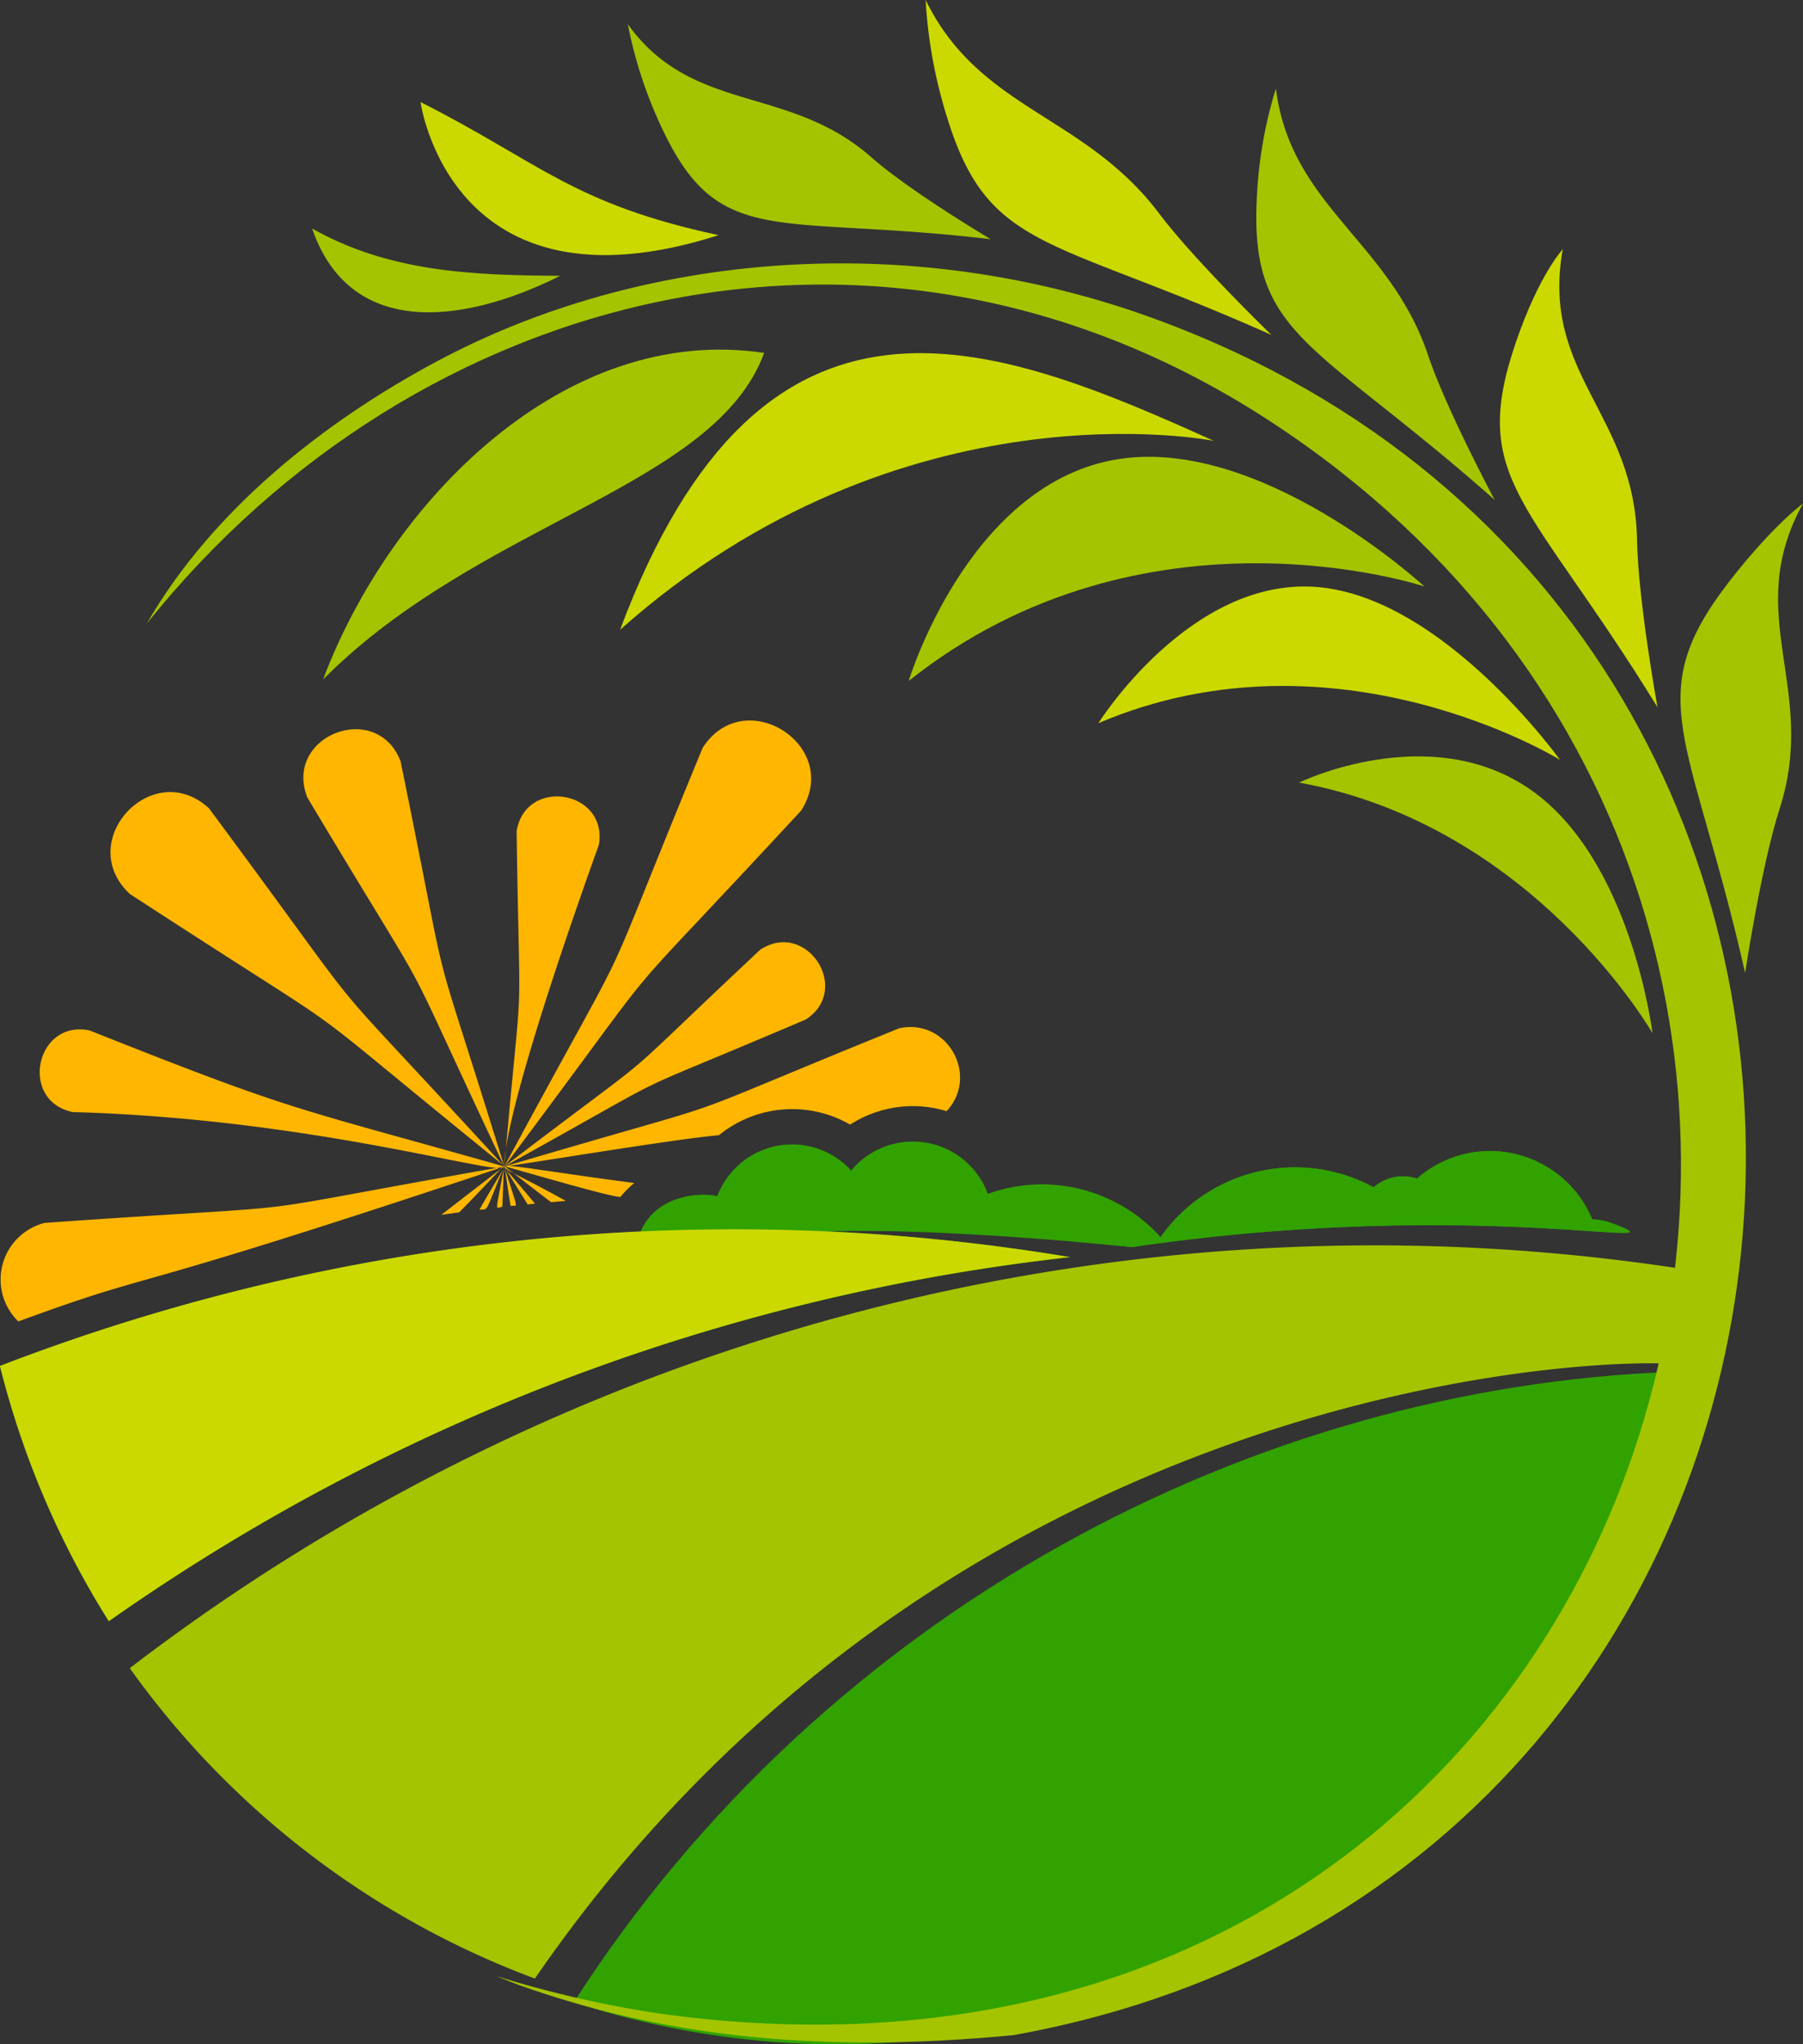 <svg id="Farm_logos" data-name="Farm logos" xmlns="http://www.w3.org/2000/svg" viewBox="0 0 402.64 456.49"><rect x="0" y="0" width="402.64" height="456.49" fill="#333333" stroke="none"/><defs><style>.cls-1{fill:#ffb600;}.cls-1,.cls-2,.cls-5,.cls-6,.cls-7{fill-rule:evenodd;}.cls-2{fill:#31a200;}.cls-3,.cls-6{fill:#cbd900;}.cls-4,.cls-5{fill:#a4c400;}.cls-7{fill:#fff;}.cls-8{fill:#7cca00;}</style></defs><path class="cls-1" d="M292.66,1032.1m35.6,62.33c2.45,5.11,5.52,11.45,9.45,19.51,8.62,12,26.79-1,18.15-13-4.53-4.47-8.37-8.24-11.67-11.47Q336.18,1091.78,328.26,1094.43Zm-69.46,29.88-1.49,4.76a11.18,11.18,0,0,1-15,5.08C241.9,1133.91,238.64,1135.06,258.8,1124.31Zm32.06-15.49c.46,8.35,1.13,20.12,2,38.43-1.92,17.12-27.83,14.24-25.91-2.91,3.34-12,5.92-21.09,8-28.2Q282.8,1112.31,290.86,1108.82Zm26.25-10.49,1.72,4c2.83,12-15.29,16.27-18.12,4.29C300.59,1104.39,298,1105.28,317.11,1098.33Zm-90.26-146c41.27,55.64,19.32,29.06,65.81,79.8h0c3.2,10.23,3.16,8.65,1.43,8.83-1.91-11.77-1.29-11.85-1.85.21-1.65.19-1.56,1.95.41-9-4.53,10.86-3.32,9.37-5.53,9.65,7.83-13.66,8.23-12.33-4.5.58l-4,.56c.1-.08,14.07-10.9,14.07-10.8-18.38-59.4-10.64-29.23-23.17-90.5-5.35-13.78-26.19-5.7-20.83,8.08,32.11,53.68,17.46,26.2,44,82.42,4.38-49.66,3.45-24.7,2.75-74.87,2-12.17,20.36-9.16,18.38,3,0,.1-21.13,57.92-21.13,71.88h0c0,2.63-41.93-10.64-96.37-12.16-12.07-2.49-8.29-20.73,3.76-18.23,46.63,18.54,44.64,16.79,92.61,30.39-90.63,30.29-74.49,22.12-108.53,34.59a13.05,13.05,0,0,1,5.86-22c69.1-4.88,34.88-.66,102.67-12.58,0,.11,5.16,8.35,5.22,8.45l1.64-.16c-9.25-11.17-10.21-10.8,3.59-.34l3.28-.28c-18.49-10.39-22.7-9,15.3-4a20.65,20.65,0,0,0-3.09,3.11c-2.08.13-25.46-6.83-25.94-6.83,1.6,0,38.13-6.15,47.93-6.95a25.89,25.89,0,0,1,29.3-2.37,25.82,25.82,0,0,1,21.54-3c7.42-8,.07-20.86-10.59-18.51-57.95,23.52-28.56,13.25-88.18,30.86,43.63-24.12,21.19-13.16,67.35-32.83,10.32-6.73.13-22.33-10.18-15.59-36.6,34.32-17.52,18.2-57.17,48.42,32.67-60.57,17.88-29.43,44.29-93.47,9.28-14.51,31.27-.5,22,14-47.05,50.84-25,24.35-66.25,79.42-53.49-43.3-25.61-23-83.67-60.81C196.45,959.48,214.28,940.46,226.85,952.29Z" transform="translate(-180.07 -771.68)"/><path class="cls-2" d="M431.52,1041.51a35.11,35.11,0,0,1,7.72,6.45,36.73,36.73,0,0,1,47.58-11.15,10.06,10.06,0,0,1,9.7-1.94,24.68,24.68,0,0,1,39.12,9.11,12.65,12.65,0,0,1,4.23.79c18.94,7-29.58-6-107,5.39-20.27-2-38.94-4.13-68.34-3.53a454.32,454.32,0,0,1,54.51,5.78,461.81,461.81,0,0,0-214.68,81.3,196.58,196.58,0,0,1-24.31-57,457.26,457.26,0,0,1,143.09-30c3.33-7.85,12.66-8.85,17.11-7.87a17.82,17.82,0,0,1,29.88-5.7,17.82,17.82,0,0,1,30.5,5.2,35.56,35.56,0,0,1,30.87,3.22" transform="translate(-180.07 -771.68)"/><path class="cls-3" d="M550.2,929.58C521.57,883.09,508,878.9,518.63,848c5.2-15.14,10.43-20.66,10.43-20.66-5,28,16.09,36.64,16.59,65,.24,13.42,4.55,37.19,4.55,37.19" transform="translate(-180.07 -771.68)"/><path class="cls-4" d="M513.85,883.3c-39.91-35.25-54.42-36.37-53.15-66.51a98.18,98.18,0,0,1,4.3-25.37c3.24,26.19,25.39,34.11,33.95,59.48,4,12,14.9,32.4,14.9,32.4" transform="translate(-180.07 -771.68)"/><path class="cls-5" d="M556.05,1055.08c-124.54-19.24-249.82,14.61-347,89.11a194.58,194.58,0,0,0,90.47,69.31c105.51-153.28,280-137.22,252.65-136.66a194.17,194.17,0,0,0,3.93-21.76" transform="translate(-180.07 -771.68)"/><path class="cls-2" d="M431.52,1041.51a34.84,34.84,0,0,1,7.72,6.45,36.73,36.73,0,0,1,47.58-11.15,10,10,0,0,1,9.69-1.94,24.69,24.69,0,0,1,39.13,9.11,12.65,12.65,0,0,1,4.23.79c19.23,7.1-29.36-6-107,5.39-93.46-9.3-104.68,2.63-110-2.67,3-8.6,12.82-9.72,17.42-8.7a17.82,17.82,0,0,1,29.88-5.7,17.83,17.83,0,0,1,30.5,5.2,35.56,35.56,0,0,1,30.87,3.22" transform="translate(-180.07 -771.68)"/><path class="cls-4" d="M569.79,988.94c-12.08-53.23-23.58-61.56-3.56-87.39,9.81-12.64,16.48-17.43,16.48-17.43-13.78,24.9,3.47,41.12-5.22,68.16-4.11,12.77-7.7,36.66-7.7,36.66" transform="translate(-180.07 -771.68)"/><path class="cls-3" d="M464,846.47c-49.57-22.13-63.15-18.59-72.41-48.51a107.71,107.71,0,0,1-4.81-26.28c12.1,24.71,35.4,25.47,52.15,47.68,7.91,10.49,25.07,27.11,25.07,27.11" transform="translate(-180.07 -771.68)"/><path class="cls-4" d="M401.27,825.09c-47.5-5.59-60.35,2.26-73-24a98.51,98.51,0,0,1-8-24c14.48,20.12,35.94,13.45,54.35,29.68,8.7,7.66,26.71,18.33,26.71,18.33" transform="translate(-180.07 -771.68)"/><path class="cls-5" d="M252.23,923.39c14.88-39.6,53.78-79.6,98.49-72.9-11.09,30.09-63.43,37.66-98.49,72.9" transform="translate(-180.07 -771.68)"/><path class="cls-5" d="M383,923.73s12.94-43,45.41-49.28,69.76,28.2,69.76,28.2S435.79,881.79,383,923.73" transform="translate(-180.07 -771.68)"/><path class="cls-6" d="M318.54,912.32c31.68-84.62,82.5-64.85,132.6-42.19,0,0-69.51-14-132.6,42.19" transform="translate(-180.07 -771.68)"/><path class="cls-6" d="M425.35,933.17s20.45-32.6,48.71-30.42,54.39,38.61,54.39,38.61-49.91-30.86-103.1-8.19" transform="translate(-180.07 -771.68)"/><path class="cls-5" d="M470.11,946.46s29-14.15,51.64,1.47,27.36,54.49,27.36,54.49-26.53-46.49-79-56" transform="translate(-180.07 -771.68)"/><path class="cls-6" d="M419.06,1052.41a455.78,455.78,0,0,0-239,24.29,196.64,196.64,0,0,0,24.31,57,461.81,461.81,0,0,1,214.68-81.3" transform="translate(-180.07 -771.68)"/><path class="cls-2" d="M554,1078c-94.41,3.35-189.71,53.48-245.8,140.8C417.42,1254.19,529,1185.61,554,1078" transform="translate(-180.07 -771.68)"/><path class="cls-7" d="M303,833.77c-18.58.05-35.88-1.25-52.3-9.94,0,0,10.06,31,52.3,9.94" transform="translate(-180.07 -771.68)"/><path class="cls-8" d="M269.73,831.46c9,2.34,25.17,2.74,31,2.81-35.06,16.53-46.72-4-49.09-9.37a101,101,0,0,0,18,6.56" transform="translate(-180.07 -771.68)"/><path class="cls-4" d="M249.78,822.72c8.23,24,32.75,21.85,55.41,10.55C285.42,833.16,267,832.41,249.78,822.72Z" transform="translate(-180.07 -771.68)"/><path class="cls-3" d="M340.55,824.19c-32.67-7-39.94-16.26-66.57-29.72,0,0,6.62,48.89,66.57,29.72" transform="translate(-180.07 -771.68)"/><path class="cls-5" d="M277.77,852.3c-25.5,13.59-50.42,33.43-64.92,58.63C273.07,835.67,377,808.74,464.24,866.09c169.59,111.45,89.53,382.1-131.46,355.93-30-3.56-52.29-13.2-36.63-7,30.55,10.79,64.44,15.53,110.28,11.11,200.3-36.1,223.18-312.6,32-383.08C383,822.6,323,828.15,277.77,852.3" transform="translate(-180.07 -771.68)"/></svg>